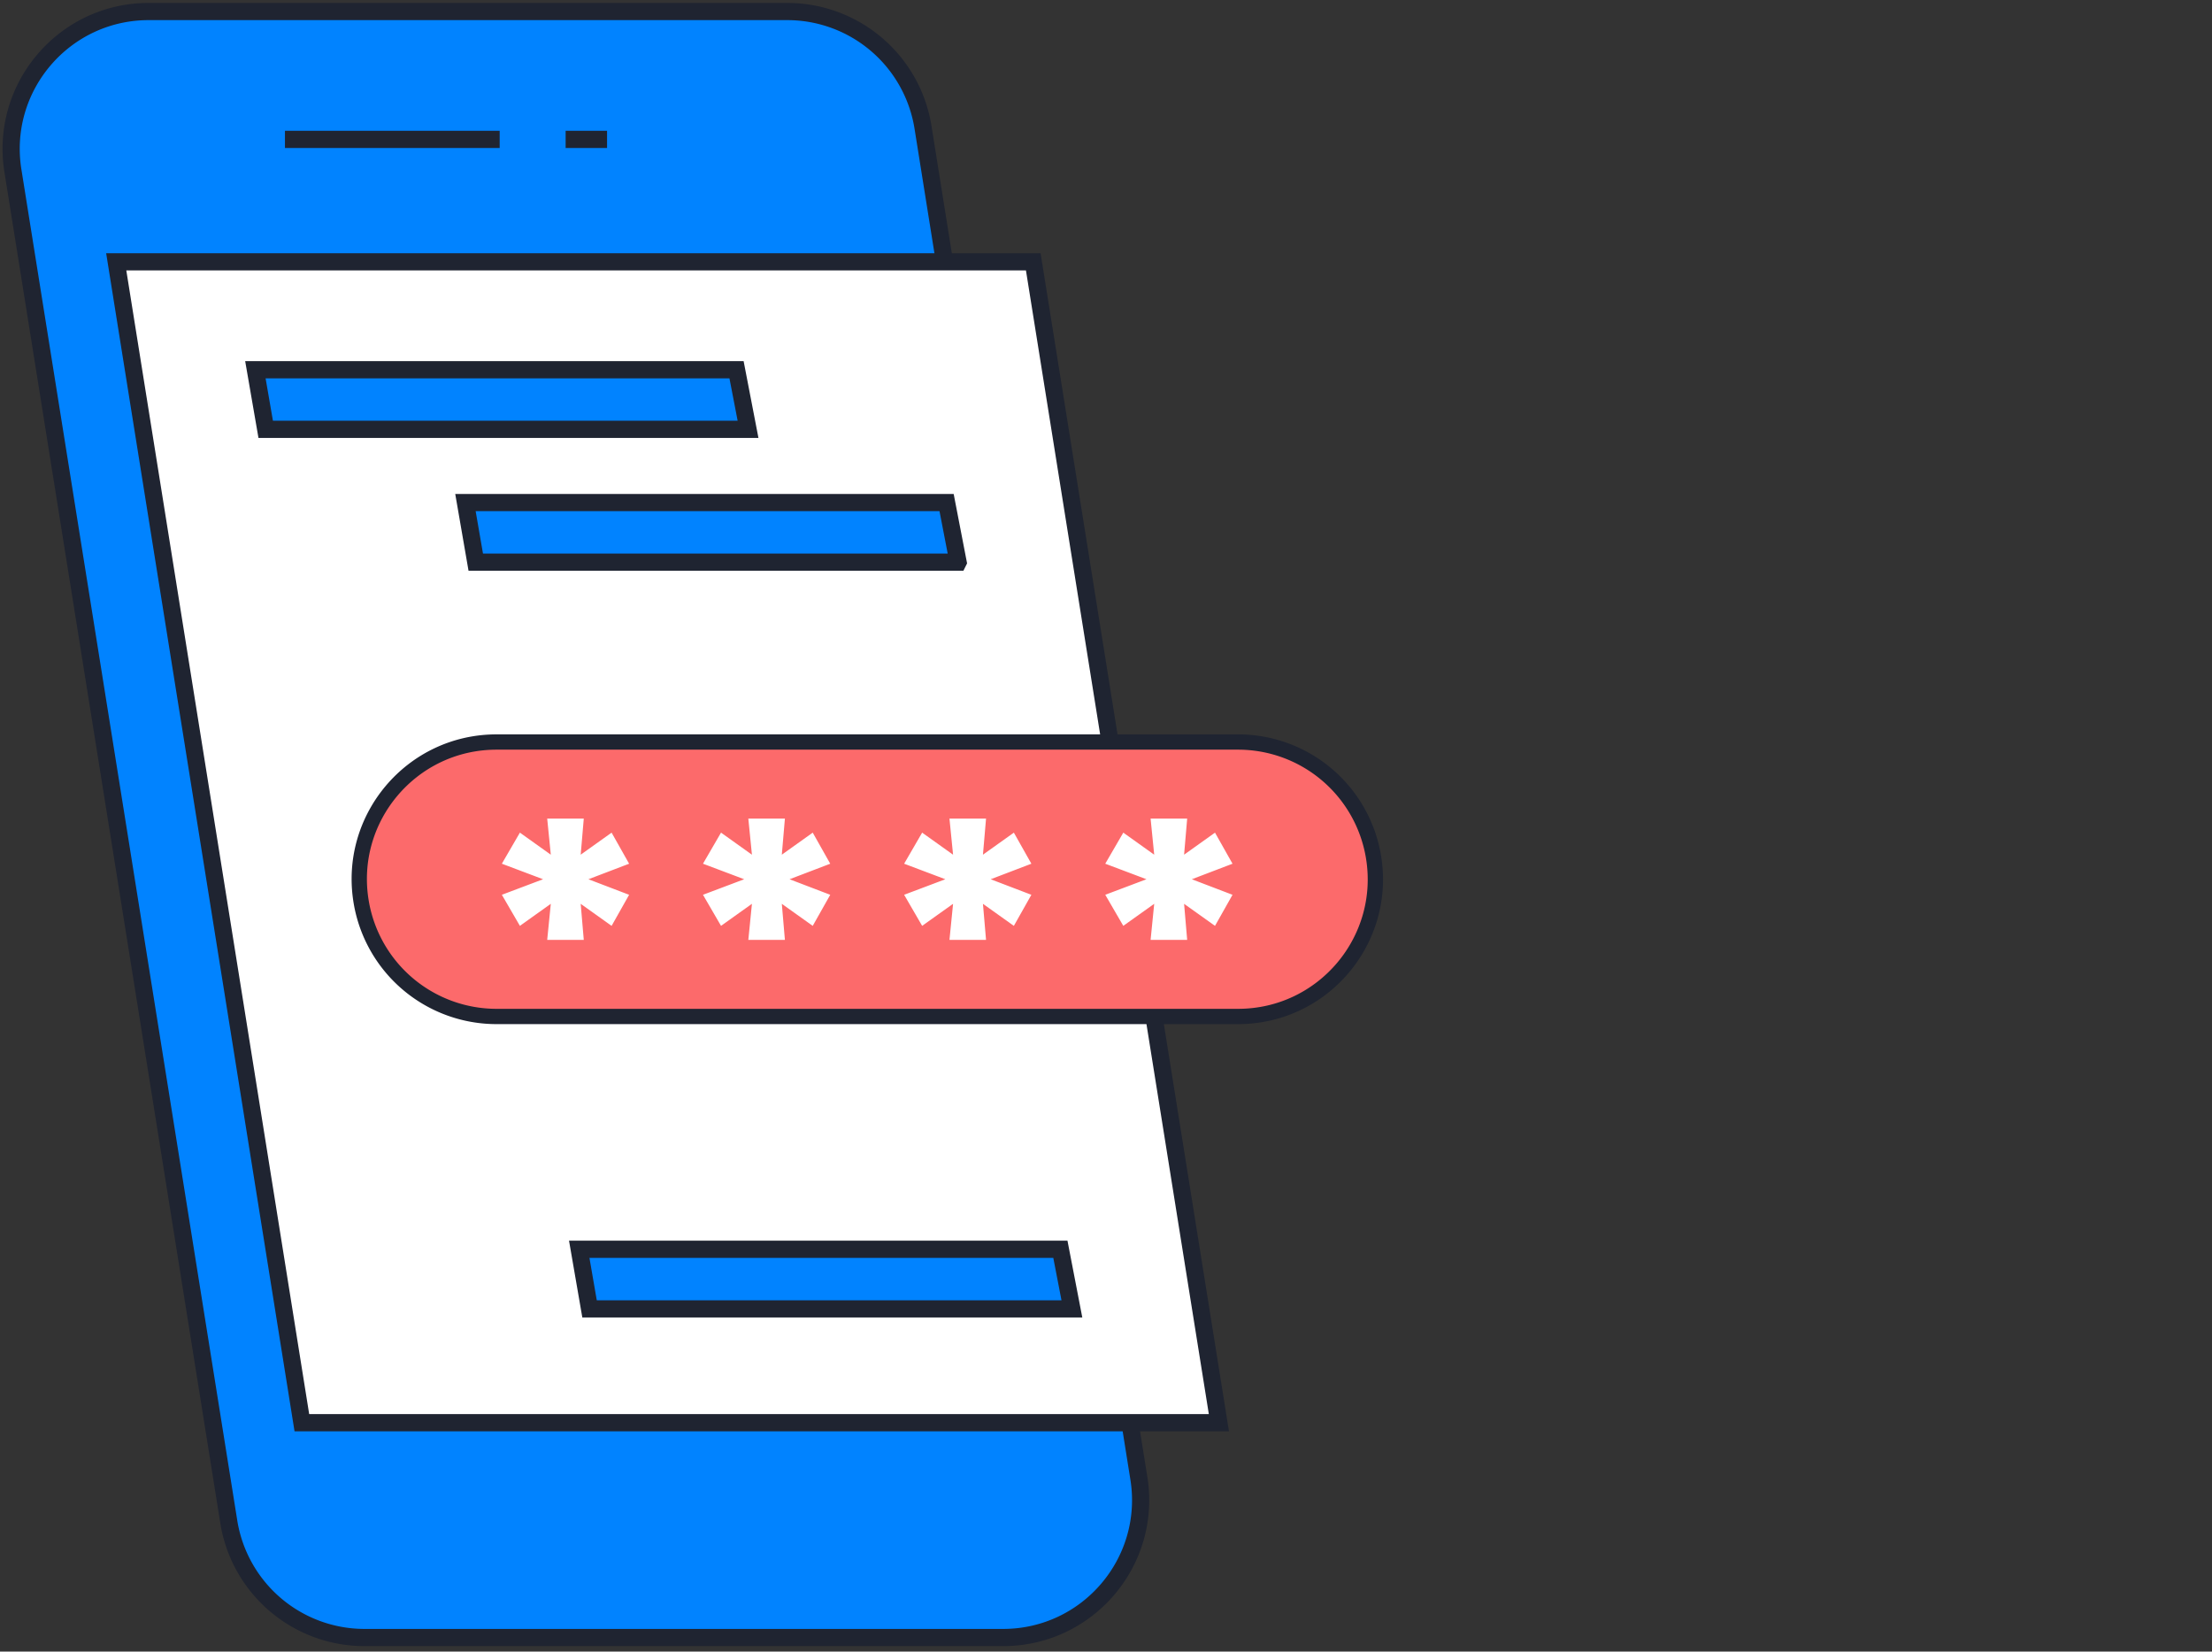 <svg width="296" height="221" fill="none" xmlns="http://www.w3.org/2000/svg"><rect width="100%" height="100%" fill="#333333" stroke="none"/><path d="M1.727 22.84C-.058 11.665 8.575 1.543 19.892 1.543h85.457c9.039 0 16.738 6.567 18.165 15.493L152.4 197.818c1.785 11.175-6.848 21.297-18.165 21.297H48.778c-9.039 0-16.738-6.567-18.165-15.493L1.727 22.84Z" fill="#0183FF"/><path d="m152.4 197.818-1.135.181 1.135-.181ZM123.514 17.036l-1.136.181 1.136-.181ZM19.892 2.693h85.457v-2.3H19.892v2.3Zm102.486 14.524 28.887 180.782 2.27-.363-28.886-180.782-2.271.363Zm11.857 200.748H48.778v2.3h85.457v-2.3ZM31.749 203.441 2.863 22.659l-2.271.363 28.886 180.782 2.27-.363Zm17.029 14.524a17.245 17.245 0 0 1-17.03-14.524l-2.27.363c1.516 9.483 9.696 16.461 19.3 16.461v-2.3Zm102.487-19.966c1.674 10.477-6.42 19.966-17.03 19.966v2.3c12.025 0 21.197-10.755 19.3-22.629l-2.27.363ZM105.349 2.693a17.245 17.245 0 0 1 17.029 14.524l2.271-.363c-1.515-9.483-9.696-16.46-19.3-16.46v2.299ZM19.892.393C7.867.393-1.305 11.148.592 23.022l2.27-.363C1.19 12.182 9.283 2.693 19.893 2.693v-2.3Z" fill="#1F2431"/><path d="M75.69 18.652h5.543M38.13 18.652h28.734" stroke="#1F2431" stroke-width="2.299" stroke-linejoin="round"/><path d="M15.554 35.034h122.714l24.84 155.338H40.394L15.554 35.034Z" fill="#fff" stroke="#1F2431" stroke-width="2.299"/><path d="M100.099 57.448H35.555l-1.38-7.973H98.56l1.539 7.973ZM128.208 75.22H63.664l-1.38-7.973h64.384l1.54 7.972Z" fill="#0183FF"/><path d="M100.099 57.448H35.555l-1.38-7.973H98.56l1.539 7.973ZM128.208 75.22H63.664l-1.38-7.973h64.384l1.54 7.972Z" stroke="#1F2431" stroke-width="2.299"/><path d="M143.435 175.138H78.891l-1.38-7.973h64.385l1.539 7.973Z" fill="#0183FF" stroke="#1F2431" stroke-width="2.299"/><path d="M165.679 136.013H66.442a18.362 18.362 0 0 1-18.113-15.348c-1.862-11.191 6.769-21.376 18.113-21.376h99.237a18.363 18.363 0 0 1 18.096 15.243c1.934 11.222-6.708 21.481-18.096 21.481Z" fill="#FC6A6B" stroke="#1F2431" stroke-width="2.046"/><path d="m73.112 120.104-3.221 2.298-1.243-2.141 4.385-1.653 2.54-.957-2.54-.957-4.385-1.653 1.243-2.141 3.221 2.298 1.836 1.309-.224-2.244-.37-3.703h2.65l-.318 3.718-.19 2.205 1.803-1.285 3.21-2.29 1.202 2.132-4.337 1.655-2.503.956 2.503.955 4.337 1.656-1.202 2.132-3.21-2.29-1.802-1.285.189 2.205.318 3.718h-2.65l.37-3.704.224-2.244-1.836 1.31ZM100.026 120.104l-3.221 2.298-1.243-2.141 4.385-1.653 2.539-.957-2.539-.957-4.385-1.653 1.243-2.141 3.221 2.298 1.836 1.309-.224-2.244-.37-3.703h2.65l-.318 3.718-.189 2.205 1.802-1.285 3.21-2.29 1.202 2.132-4.337 1.655-2.503.956 2.503.955 4.337 1.656-1.202 2.132-3.21-2.29-1.802-1.285.189 2.205.318 3.718h-2.65l.37-3.704.224-2.244-1.836 1.31ZM126.941 120.104l-3.222 2.298-1.242-2.141 4.385-1.653 2.539-.957-2.539-.957-4.385-1.653 1.242-2.141 3.222 2.298 1.836 1.309-.224-2.244-.37-3.703h2.65l-.319 3.718-.189 2.205 1.802-1.285 3.21-2.29 1.202 2.132-4.336 1.655-2.504.956 2.504.955 4.336 1.656-1.202 2.132-3.21-2.29-1.802-1.285.189 2.205.319 3.718h-2.65l.37-3.704.224-2.244-1.836 1.31ZM153.857 120.104l-3.222 2.298-1.243-2.141 4.385-1.653 2.539-.957-2.539-.957-4.385-1.653 1.243-2.141 3.222 2.298 1.836 1.309-.225-2.244-.37-3.703h2.65l-.318 3.718-.189 2.205 1.802-1.285 3.21-2.29 1.202 2.132-4.337 1.655-2.503.956 2.503.955 4.337 1.656-1.202 2.132-3.21-2.29-1.802-1.285.189 2.205.318 3.718h-2.65l.37-3.704.225-2.244-1.836 1.31Z" fill="#fff" stroke="#fff" stroke-width="2.046"/></svg>